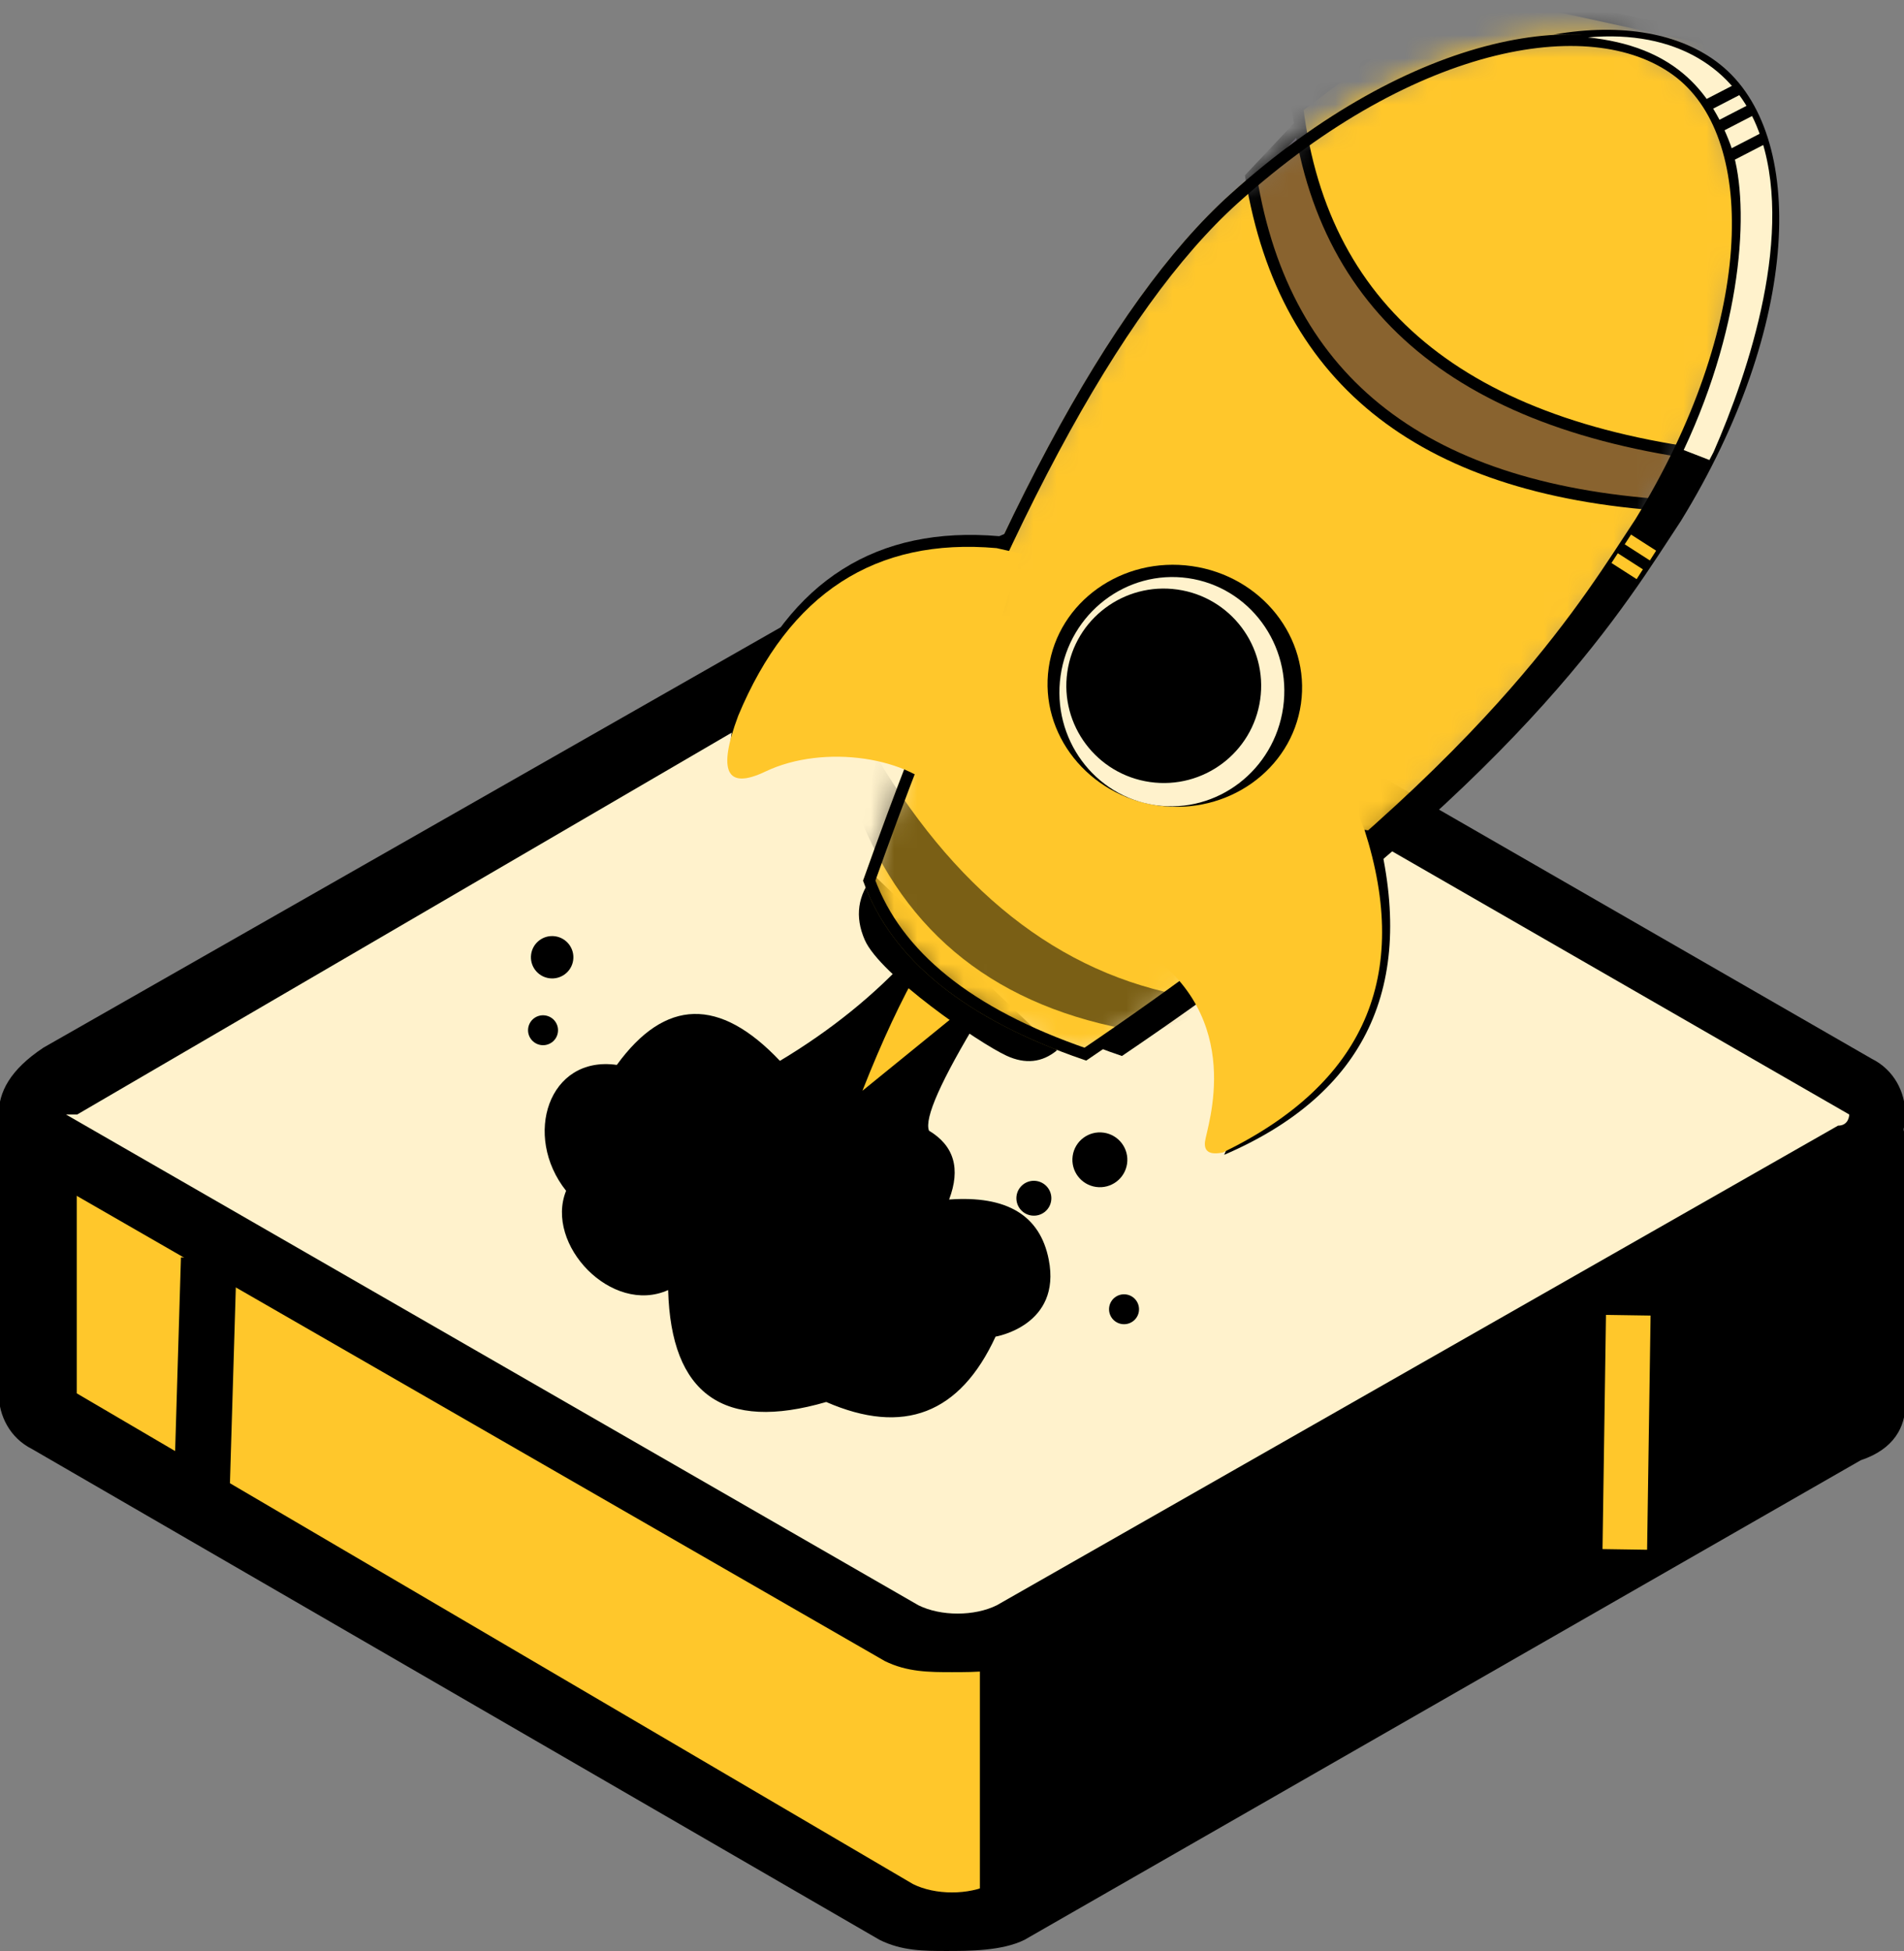 <svg width="82" height="84" viewBox="0 0 82 84" fill="none" xmlns="http://www.w3.org/2000/svg">
<rect x="0" y="0" width="82" height="84" fill="#808080" stroke="none"/>
<g id="&#229;&#164;&#170;&#231;&#169;&#186;&#229;&#159;&#186;&#233;&#135;&#145;" clip-path="url(#clip0_107_8932)">
<g id="Group 36906">
<g id="Group 36890">
<g id="XMLID_8247_">
<g id="XMLID_8250_">
<path id="XMLID_9508_" d="M38.359 82.559L1.864 61.431C1.384 60.95 0.903 60.47 0.903 59.99V48.945C0.903 48.465 0.903 48.465 1.384 48.465H19.631C19.631 48.465 19.631 48.465 20.111 48.465L37.879 38.381C39.319 37.421 41.24 37.421 42.681 38.381L60.928 48.945C60.928 48.945 60.928 48.945 61.408 48.945H79.656C80.136 48.945 80.136 48.945 80.136 49.425V60.47C80.136 60.95 79.656 61.431 79.176 61.911L43.161 82.559C41.72 83.04 39.8 83.04 38.359 82.559Z" fill="#FFC72B"/>
<path id="XMLID_9509_" d="M40.76 84C39.8 84 38.84 84 37.879 83.52L1.384 62.391C0.424 61.911 -0.057 60.95 -0.057 59.99V48.945C-0.057 47.985 0.904 47.025 1.864 47.025H20.112L37.879 36.94C39.8 35.98 42.201 35.98 43.642 36.94L61.889 47.505H80.137C80.617 47.505 81.097 47.505 81.577 47.985C82.058 48.465 82.058 48.945 82.058 49.425V60.47C82.058 61.431 81.577 62.391 80.137 62.871L44.122 83.52C43.161 84 41.721 84 40.76 84ZM39.32 81.119C40.28 81.599 41.721 81.599 42.681 81.119L78.696 60.47C79.176 60.47 79.176 59.99 79.176 59.99V49.906H61.889C61.409 49.906 61.409 49.906 60.929 49.906L42.681 39.341C42.201 38.861 40.28 38.861 39.32 39.341L21.552 49.425C21.072 49.425 21.072 49.425 20.592 49.425H3.305V59.99L39.32 81.119Z" fill="black"/>
</g>
<g id="XMLID_8249_">
<path id="XMLID_9504_" d="M63.811 48.465H79.657C80.137 48.465 80.137 48.945 80.137 48.945V59.99C80.137 60.47 79.657 60.95 79.177 61.431L43.642 82.079V70.554C42.202 66.713 63.811 48.465 63.811 48.465Z" fill="black"/>
<path id="XMLID_9505_" d="M43.642 83.52L42.682 83.04C42.201 82.559 42.201 82.079 42.201 81.599V70.074C41.721 65.752 54.687 53.747 62.85 47.025H63.33C63.81 47.025 63.81 47.025 79.657 47.025C80.137 47.025 80.617 47.025 81.098 47.505C81.578 47.985 81.578 48.465 81.578 48.945V59.99C81.578 60.95 81.098 61.911 79.657 62.391L43.642 83.52ZM44.602 70.554V79.678L78.697 59.99C79.177 59.99 79.177 59.51 79.177 59.51V49.425C74.855 49.425 66.211 49.425 64.291 49.425C54.687 57.589 44.602 67.193 44.602 69.594V70.554Z" fill="black"/>
</g>
<g id="XMLID_8248_">
<path id="XMLID_9498_" d="M79.656 47.025L43.161 25.896C41.72 25.416 39.799 25.416 38.359 25.896L2.344 46.544C0.903 47.505 0.903 48.465 1.864 49.425L38.359 70.554C39.799 71.035 41.72 71.035 43.161 70.554L79.176 49.906C80.616 48.945 80.616 47.505 79.656 47.025Z" fill="#FFF2CC"/>
<path id="XMLID_9501_" d="M41 71.995C40.034 71.995 39.068 71.995 38.102 71.515L1.392 50.386C0.426 49.906 -0.057 48.945 -0.057 47.985C-0.057 47.025 0.426 46.064 1.875 45.104L38.102 24.455C40.034 23.495 42.45 23.495 43.899 24.455L80.608 45.584C81.575 46.064 82.058 47.025 82.058 47.985C82.058 48.945 81.575 49.906 80.125 50.866L43.899 71.515C43.416 71.995 41.967 71.995 41 71.995ZM2.842 47.985L39.551 69.114C40.517 69.594 41.967 69.594 42.932 69.114L79.159 48.465C79.642 48.465 79.642 47.985 79.642 47.985L42.932 26.856C41.967 26.376 40.517 26.376 39.551 26.856L3.325 47.985C2.842 47.985 2.842 47.985 2.842 47.985Z" fill="black"/>
</g>
</g>
<g id="XMLID_8246_">
<path id="XMLID_9500_" d="M10.193 54.21L7.793 54.138L7.447 65.657L9.847 65.729L10.193 54.21Z" fill="black"/>
</g>
<g id="XMLID_8245_">
<path id="XMLID_9499_" d="M71.086 56.642L69.165 56.613L69.016 66.696L70.936 66.725L71.086 56.642Z" fill="#FFC72B"/>
</g>
<g id="&#233;&#161;&#181;&#233;&#157;&#162;-1">
<g id="&#231;&#148;&#187;&#230;&#157;&#191;">
<g id="&#231;&#129;&#171;&#231;&#174;&#173;">
<path id="&#232;&#183;&#175;&#229;&#190;&#132;-409" fill-rule="evenodd" clip-rule="evenodd" d="M42.2 43.759C40.526 46.514 39.797 48.155 40.01 48.682C41.091 49.332 41.379 50.32 40.875 51.646C43.36 51.465 44.79 52.325 45.165 54.226C45.728 57.078 42.876 57.549 42.876 57.549C41.342 60.874 38.911 61.812 35.583 60.363C31.167 61.648 28.898 60.041 28.775 55.544C26.34 56.636 23.449 53.578 24.38 51.27C22.503 48.908 23.618 45.431 26.565 45.85C28.647 42.984 30.988 42.926 33.589 45.676C35.798 44.351 37.689 42.821 39.26 41.087L42.478 40.397L42.2 43.759Z" fill="black"/>
<path id="&#230;&#164;&#173;&#229;&#156;&#134;&#229;&#189;&#162;" d="M48.318 57.008C47.965 56.958 47.72 56.632 47.77 56.28C47.82 55.928 48.147 55.683 48.5 55.733C48.853 55.783 49.098 56.109 49.048 56.462C48.998 56.814 48.671 57.058 48.318 57.008Z" fill="black"/>
<path id="&#230;&#164;&#173;&#229;&#156;&#134;&#229;&#189;&#162;_2" d="M44.42 52.334C44.008 52.276 43.722 51.895 43.78 51.485C43.839 51.074 44.22 50.788 44.631 50.847C45.043 50.906 45.33 51.286 45.271 51.697C45.213 52.108 44.832 52.393 44.42 52.334Z" fill="black"/>
<path id="&#230;&#164;&#173;&#229;&#156;&#134;&#229;&#189;&#162;_3" d="M47.202 51.104C46.555 51.012 46.105 50.414 46.197 49.769C46.288 49.123 46.888 48.675 47.535 48.767C48.181 48.859 48.632 49.456 48.54 50.102C48.448 50.748 47.849 51.196 47.202 51.104Z" fill="black"/>
<path id="&#230;&#164;&#173;&#229;&#156;&#134;&#229;&#189;&#162;_4" d="M23.651 42.118C23.151 42.047 22.803 41.585 22.875 41.086C22.945 40.588 23.408 40.241 23.908 40.312C24.408 40.383 24.756 40.845 24.685 41.344C24.614 41.843 24.151 42.189 23.651 42.118Z" fill="black"/>
<path id="&#230;&#164;&#173;&#229;&#156;&#134;&#229;&#189;&#162;_5" d="M23.297 44.995C22.944 44.944 22.698 44.618 22.748 44.266C22.799 43.914 23.125 43.669 23.478 43.72C23.831 43.77 24.077 44.096 24.026 44.448C23.977 44.8 23.65 45.045 23.297 44.995Z" fill="black"/>
<path id="&#232;&#183;&#175;&#229;&#190;&#132;-410" fill-rule="evenodd" clip-rule="evenodd" d="M41.933 43.07L37.142 46.964C37.98 44.835 38.822 43.034 39.668 41.56C40.514 40.086 41.269 40.589 41.933 43.07Z" fill="#FFC72B"/>
<g id="&#232;&#183;&#175;&#229;&#190;&#132;-352-+-&#232;&#183;&#175;&#229;&#190;&#132;-402-+-&#232;&#183;&#175;&#229;&#190;&#132;-353-&#232;&#146;&#153;&#231;&#137;&#136;">
<path id="&#232;&#183;&#175;&#229;&#190;&#132;-408" fill-rule="evenodd" clip-rule="evenodd" d="M45.52 45.223C44.882 45.75 44.159 45.827 43.352 45.456C42.14 44.898 37.901 41.977 37.243 40.469C36.804 39.464 36.936 38.536 37.639 37.686L45.52 45.223Z" fill="black"/>
<mask id="mask0_107_8932" style="mask-type:alpha" maskUnits="userSpaceOnUse" x="37" y="1" width="39" height="45">
<g id="mask-2">
<path id="Vector" d="M70.85 22.632C68.337 26.429 63.927 34.064 46.781 45.664C41.587 43.899 38.383 41.316 37.17 37.916C42.513 22.899 47.782 13.05 52.975 8.372C60.766 1.353 68.783 -0.027 72.545 2.974C76.307 5.976 76.021 14.231 70.85 22.632Z" fill="white"/>
</g>
</mask>
<g mask="url(#mask0_107_8932)">
<path id="&#232;&#146;&#153;&#231;&#137;&#136;" d="M70.85 22.632C68.337 26.429 63.927 34.064 46.781 45.664C41.587 43.899 38.383 41.316 37.17 37.916C42.513 22.899 47.782 13.05 52.975 8.372C60.766 1.353 68.783 -0.027 72.545 2.974C76.307 5.976 76.021 14.231 70.85 22.632Z" fill="#FFC72B"/>
<path id="&#232;&#183;&#175;&#229;&#190;&#132;-352" opacity="0.52" fill-rule="evenodd" clip-rule="evenodd" d="M51.705 42.994C46.072 42.193 41.422 38.727 37.757 32.596L37.134 35.418C39.287 40.593 43.432 43.616 49.567 44.489L51.084 43.861L51.705 42.994Z" fill="black"/>
<path id="&#232;&#183;&#175;&#229;&#190;&#132;-402" d="M62.261 9.874L62.229 9.855L62.203 9.827L57.038 4.278L53.882 7.63C54.605 12.078 56.496 15.465 59.545 17.814C62.6 20.169 66.843 21.501 72.299 21.787L75.344 17.371L62.261 9.874Z" fill="#150035" fill-opacity="0.5" stroke="black" stroke-width="0.5"/>
<path id="&#232;&#183;&#175;&#229;&#190;&#132;-353" d="M62.899 -0.651L55.878 4.627C56.428 9.141 58.303 12.644 61.494 15.159C64.695 17.683 69.243 19.23 75.165 19.778C76.77 16.557 77.553 13.734 77.537 11.305C77.522 8.858 76.691 5.759 75.02 1.997L62.899 -0.651Z" fill="#FFC72B" stroke="black" stroke-width="0.5"/>
</g>
</g>
<path id="Subtract" fill-rule="evenodd" clip-rule="evenodd" d="M71.941 23.117C72.098 22.877 72.246 22.65 72.388 22.435C77.559 14.033 77.845 5.778 74.083 2.777C72.406 1.439 69.882 0.972 66.91 1.487C69.078 1.41 70.917 1.923 72.234 2.974C75.996 5.975 75.71 14.23 70.539 22.632C70.397 22.847 70.249 23.074 70.092 23.314C67.531 27.237 62.812 34.465 47.298 45.099C47.629 45.225 47.969 45.348 48.319 45.466C64.494 34.523 69.335 27.109 71.941 23.117Z" fill="black"/>
<path id="&#232;&#146;&#153;&#231;&#137;&#136;_2" d="M37.435 37.916C38.625 41.147 41.697 43.65 46.743 45.387C55.244 39.627 60.589 34.853 64.12 31.052C67.261 27.669 68.97 25.052 70.194 23.177C70.35 22.939 70.498 22.712 70.64 22.497C73.207 18.325 74.554 14.201 74.798 10.76C75.043 7.31 74.178 4.597 72.389 3.17C70.591 1.736 67.737 1.321 64.331 2.158C60.93 2.994 57.014 5.07 53.143 8.557C48.01 13.181 42.768 22.947 37.435 37.916Z" stroke="black" stroke-width="0.5"/>
<path id="&#230;&#164;&#173;&#229;&#156;&#134;&#229;&#189;&#162;_6" d="M49.863 34.68C46.864 34.254 44.76 31.601 45.164 28.755C45.569 25.909 48.329 23.947 51.329 24.374C54.329 24.8 56.433 27.453 56.028 30.3C55.623 33.146 52.863 35.107 49.863 34.68Z" fill="black"/>
<path id="&#230;&#164;&#173;&#229;&#156;&#134;&#229;&#189;&#162;&#229;&#164;&#135;&#228;&#187;&#189;-26" d="M49.774 34.668C47.127 34.291 45.293 31.798 45.676 29.098C46.06 26.399 48.517 24.516 51.164 24.892C53.811 25.269 55.646 27.762 55.262 30.462C54.878 33.161 52.421 35.044 49.774 34.668Z" fill="#FFF2CC"/>
<path id="&#230;&#164;&#173;&#229;&#156;&#134;&#229;&#189;&#162;&#229;&#164;&#135;&#228;&#187;&#189;-27" d="M49.53 33.671C47.236 33.345 45.64 31.225 45.966 28.936C46.291 26.648 48.415 25.057 50.709 25.383C53.003 25.709 54.599 27.829 54.273 30.118C53.948 32.406 51.824 33.997 49.53 33.671Z" fill="black"/>
<path id="&#232;&#183;&#175;&#229;&#190;&#132;-406" fill-rule="evenodd" clip-rule="evenodd" d="M58.745 35.727L59.318 35.808C61.012 42.459 58.814 47.096 52.723 49.721L58.403 36.55L58.745 35.727Z" fill="black"/>
<path id="&#232;&#183;&#175;&#229;&#190;&#132;-351" fill-rule="evenodd" clip-rule="evenodd" d="M58.765 35.73C60.789 42.028 58.758 46.658 52.671 49.619C52.108 49.738 51.849 49.586 51.895 49.163C51.964 48.529 53.714 43.811 49.203 40.858L58.293 34.566L58.765 35.73Z" fill="#FFC72B"/>
<path id="&#232;&#183;&#175;&#229;&#190;&#132;-407&#229;&#164;&#135;&#228;&#187;&#189;" fill-rule="evenodd" clip-rule="evenodd" d="M43.036 23.086C37.758 22.63 34.027 24.99 31.844 30.167C31.061 32.669 31.508 33.529 33.186 32.745C35.703 31.569 39.323 31.924 40.662 33.609L43.513 22.878L43.036 23.086Z" fill="black"/>
<path id="&#232;&#183;&#175;&#229;&#190;&#132;-407" fill-rule="evenodd" clip-rule="evenodd" d="M42.922 23.6C37.699 23.137 33.989 25.544 31.791 30.822C30.894 33.222 31.285 34.021 32.966 33.218C35.488 32.015 39.27 32.592 40.606 34.305L44.022 23.849L42.922 23.6Z" fill="#FFC72B"/>
<path id="Vector 415" d="M75.742 5.65C77.345 9.945 75.311 16.013 73.801 19.458L73.62 19.806L72.512 19.377C75.163 13.743 75.367 8.502 74.531 6.245C73.626 3.802 71.993 1.986 68.387 1.61C72.192 1.27 74.737 2.955 75.742 5.65Z" fill="#FFF2CC"/>
</g>
</g>
</g>
</g>
<path id="Vector 416" d="M74.005 5.464C74.435 5.244 75.418 4.734 75.418 4.734" stroke="black" stroke-width="0.5"/>
<path id="Vector 417" d="M73.485 4.549C73.916 4.329 74.898 3.819 74.898 3.819" stroke="black" stroke-width="0.5"/>
<path id="Vector 418" d="M74.496 6.706C74.927 6.486 75.909 5.976 75.909 5.976" stroke="black" stroke-width="0.5"/>
<path id="Vector 419" d="M70.108 23.226C70.436 23.439 71.19 23.92 71.19 23.92" stroke="#FFC72B" stroke-width="0.5"/>
<path id="Vector 420" d="M69.538 24.03C69.865 24.242 70.62 24.724 70.62 24.724" stroke="#FFC72B" stroke-width="0.5"/>
</g>
</g>
<defs>
<clipPath id="clip0_107_8932">
<rect width="82" height="84" fill="white"/>
</clipPath>
</defs>
</svg>
